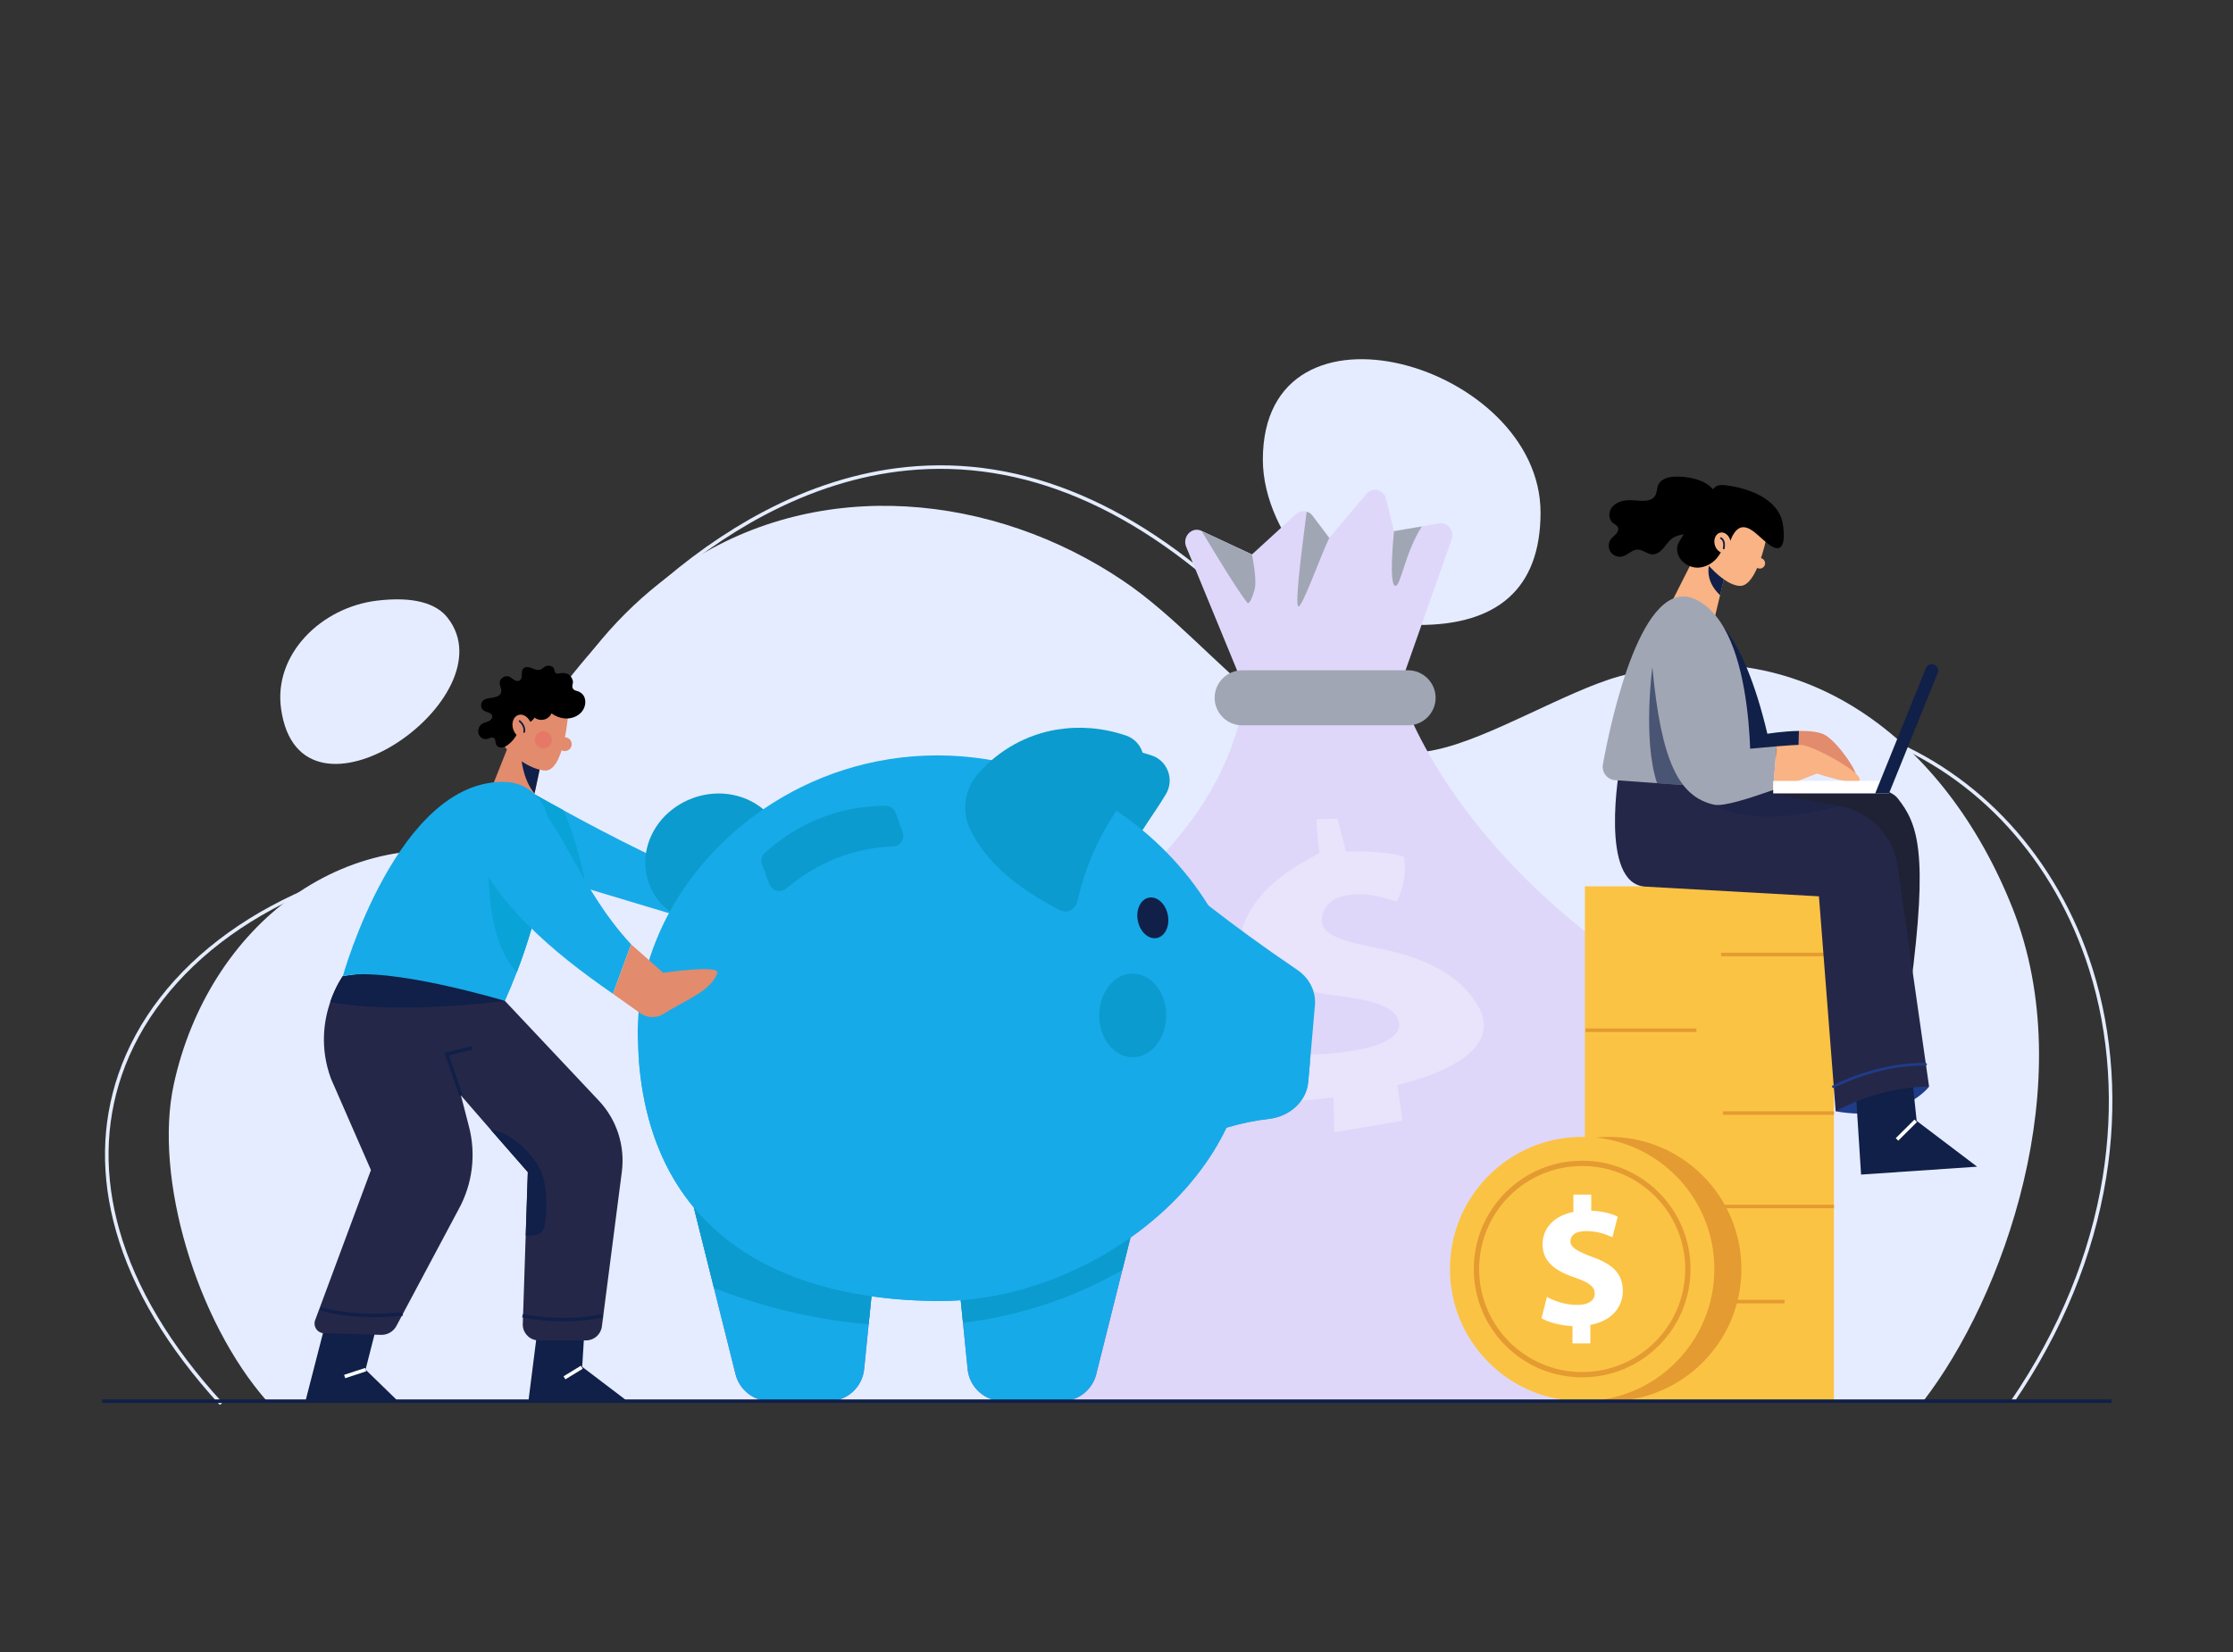<?xml version="1.0" encoding="UTF-8"?> <!-- Generator: Adobe Illustrator 19.0.0, SVG Export Plug-In . SVG Version: 6.00 Build 0) --> <svg xmlns="http://www.w3.org/2000/svg" xmlns:xlink="http://www.w3.org/1999/xlink" version="1.1" x="0px" y="0px" viewBox="0 0 1000 740" style="enable-background:new 0 0 1000 740;" xml:space="preserve"><rect x="0" y="0" width="1000" height="740" fill="#333333" stroke="none"/> <g id="BACKGROUND"> </g> <g id="OBJECTS"> <g> <g> <path style="fill:#E5ECFF;" d="M98.46,629.36c-23.43-25.55-39.08-51.75-46.5-77.9c-6.91-24.34-6.57-47.96,1.02-70.2 c8.3-24.34,25.31-46.28,49.2-63.44c23.81-17.11,54.06-29.21,87.5-34.99l0.27,1.56c-33.2,5.74-63.23,17.75-86.84,34.72 c-23.62,16.97-40.44,38.65-48.63,62.67c-7.48,21.93-7.81,45.24-0.99,69.26c7.35,25.9,22.88,51.9,46.14,77.26L98.46,629.36z"></path> <path style="fill:#E5ECFF;" d="M249.62,313.71l-1.31-0.88c0.16-0.24,16.18-23.81,43.45-48.23 c16.03-14.35,32.75-26.18,49.71-35.17c21.22-11.25,42.87-18.05,64.35-20.22c52.51-5.31,104.3,16.71,153.95,65.44l-1.11,1.13 c-49.3-48.39-100.67-70.26-152.68-65c-21.27,2.15-42.72,8.89-63.75,20.04c-16.84,8.92-33.46,20.68-49.39,34.93 C265.7,290.03,249.77,313.47,249.62,313.71z"></path> <path style="fill:#E5ECFF;" d="M901.92,628.22l-1.3-0.89c21.56-31.66,35.35-65.28,41-99.93c5.19-31.86,3.1-64.04-6.05-93.07 c-15.43-48.95-49.89-86.73-94.56-103.66l0.56-1.48c45.12,17.1,79.93,55.24,95.51,104.66c9.22,29.26,11.33,61.7,6.11,93.8 C937.49,562.54,923.61,596.37,901.92,628.22z"></path> <path style="fill:#E5ECFF;" d="M901.26,406.76c-29.76-74.98-94.46-126.51-176.15-103.78c-23.66,6.58-57.96,27.79-82,32.84 c-64.51,13.54-94.58-44.94-140.19-75.7c-57.8-38.98-135.47-47.11-195.39-7.69c-22.75,14.96-41.89,35.37-55.68,58.83 c-3.5,5.96-32.27,71.82-23.39,74.4c-73.14-21.25-135.33,29.6-150.64,100.09c-9.06,41.7,10.17,105.99,41.74,141.91h741.71 C897.05,581.47,932.15,484.58,901.26,406.76z"></path> <path style="fill:#E5ECFF;" d="M689.9,229.61c0,34.54-19.88,50.34-54.42,50.34c-34.54,0-69.94-39.49-69.94-74.02 C565.53,126.66,689.9,163.22,689.9,229.61z"></path> <path style="fill:#E5ECFF;" d="M200.36,276.61c28.54,35.92-66.01,101.52-74.49,40.87c-3.43-24.51,18.08-45.39,42.81-48.41 C185.36,267.03,195.39,270.36,200.36,276.61z"></path> </g> <g> <path style="fill:#DFD7F9;" d="M727.95,627.41H474.43c0,0-66.48-50.42-58.55-112.7c2.07-16.4,9.3-33.61,24.26-50.96 c50.71-58.76,98.05-81.18,114.49-138.89c1.1-3.92,2.08-8,2.9-12.27l1.5-0.05l66.76-1.96l1.59-0.05c0,0,1.55,5.29,5.75,14.18 c7.61,16.12,23.89,44.12,55.28,73.98c12.41,11.79,27.18,23.87,44.71,35.61C806.33,483.36,813.32,609.62,727.95,627.41z"></path> <path style="fill:#DFD7F9;" d="M650.07,241.74l-25.31,71.77l-65.04,0.71l-28.51-69.26c-1.88-4.56,2.53-9.2,6.84-7.18 c0,0,0,0,0.02,0.02l22.59,10.56l0.85-0.77l18.87-17.27c1.37-1.26,3.17-1.61,4.78-1.12c1.01,0.28,1.93,0.92,2.64,1.83l7.48,9.93 l0.11-0.14c0,0,0.02,0,0.02-0.02l16.5-19.58c2.75-3.27,7.81-1.97,8.86,2.27l3.52,14.46l20.11-3.52c0.32-0.06,0.62-0.08,0.93-0.08 C648.78,234.38,651.35,238.11,650.07,241.74z"></path> <path style="fill:#A1A6B5;" d="M556.28,324.91h74.3c6.78,0,12.33-5.55,12.33-12.33v0c0-6.78-5.55-12.33-12.33-12.33h-74.3 c-6.78,0-12.33,5.55-12.33,12.33v0C543.95,319.37,549.5,324.91,556.28,324.91z"></path> <path style="opacity:0.3;fill:#FFFFFF;" d="M597.47,507.24c-0.05-5.16-0.16-10.39-0.31-15.66c-19.91,2.59-39.29,2.58-49.82,0.31 c4.19-7.55,8.22-15,12.03-22.38c10.49,2.61,26.59,3.97,44.09,1.55c15.37-2.13,24.7-7.03,22.91-13.56 c-1.63-6.24-10.31-9.27-27.41-11.45c-25.88-2.93-49.43-16.25-41.29-33.76c6.84-15.78,22.98-24.83,33.26-30.19 c-0.75-5.07-1.2-10.14-1.36-15.18c3.27-0.07,6.42-0.13,9.43-0.18c1.27,4.9,2.54,9.82,3.82,14.75c6.37-0.59,20.86,0.25,25.91,2.35 c1.17,6.58,0.06,13.27-3.21,20.08c-4.61-1.33-11.98-4.35-21.62-3c-8.75,1.22-11.97,6.47-11.94,11.31 c0.11,5.69,5.99,8.59,22.91,12.06c23.35,4.37,38.87,12.19,47.04,26.33c8.32,13.93-2.87,27.18-36.15,35.45 c0.89,5.41,1.68,10.73,2.32,15.95C617.95,503.72,607.75,505.46,597.47,507.24z"></path> <path style="fill:#FF9064;" d="M558.98,263.42c0.27,0.41,0.35,0.6,0.19,0.52C559.06,263.89,559,263.7,558.98,263.42z"></path> <path style="fill:#A1A6B5;" d="M558.56,269.95c-5.86-7.35-20.02-31.59-20.5-32.15l22.59,10.56c0,0,2.25,10.54,1.33,15.14 C561.63,265.24,559.67,271.33,558.56,269.95z"></path> <path style="fill:#DFD7F9;" d="M727.95,627.41H474.43c0,0-66.48-50.42-58.55-112.7c26.92,36.33,89.53,89.46,219.8,72.73 c-1.48-5.59-2.26-11.56-2.26-17.81c0-19.34,11.27-35.33,25.32-47.09c11.68-9.77,28.57-20.89,28.75-37.95 c0.02-0.16,0.82-73.79,0.93-85.9c12.41,11.79,27.18,23.87,44.71,35.61C806.33,483.36,813.32,609.62,727.95,627.41z"></path> <path style="fill:#A1A6B5;" d="M595.39,240.81c-3.79,7.48-12.69,32.89-14.07,30.72c-1.59-2.57,3.02-35.39,3.84-42.33 c1.01,0.28,1.93,0.92,2.64,1.83l7.48,9.93L595.39,240.81z"></path> <path style="fill:#A1A6B5;" d="M636.71,235.87c-7.32,11.43-9.3,25.88-11.58,26.52c-3.55,0.98-0.85-24.44-0.85-24.44 S635.16,236.03,636.71,235.87z"></path> </g> <g> <g> <rect x="709.76" y="397.02" style="fill:#FBC343;" width="111.52" height="230.63"></rect> <rect x="770.76" y="426.76" style="fill:#E49B31;" width="49.73" height="1.58"></rect> <rect x="771.55" y="497.8" style="fill:#E49B31;" width="49.73" height="1.58"></rect> <rect x="737.61" y="539.64" style="fill:#E49B31;" width="83.67" height="1.58"></rect> <rect x="709.98" y="460.7" style="fill:#E49B31;" width="49.73" height="1.58"></rect> <rect x="709.98" y="582.26" style="fill:#E49B31;" width="89.19" height="1.58"></rect> </g> <g> <circle style="fill:#E49B31;" cx="720.64" cy="568.45" r="59.2"></circle> <g> <circle style="fill:#FBC343;" cx="708.54" cy="568.45" r="59.2"></circle> <path style="fill:#E49B31;" d="M708.54,522.3c25.49,0,46.15,20.66,46.15,46.15s-20.66,46.15-46.15,46.15 s-46.15-20.66-46.15-46.15S683.05,522.3,708.54,522.3 M708.54,519.93c-12.96,0-25.14,5.05-34.31,14.21 s-14.21,21.35-14.21,34.31s5.05,25.14,14.21,34.31c9.16,9.16,21.35,14.21,34.31,14.21s25.14-5.05,34.31-14.21 c9.16-9.16,14.21-21.35,14.21-34.31s-5.05-25.14-14.21-34.31C733.68,524.98,721.5,519.93,708.54,519.93L708.54,519.93z"></path> <g> <path style="fill:#FFFFFF;" d="M704.21,601.78v-7.76c-5.47-0.25-10.78-1.72-13.89-3.51l2.45-9.56 c3.43,1.88,8.25,3.59,13.56,3.59c4.66,0,7.84-1.8,7.84-5.06c0-3.11-2.61-5.07-8.66-7.11c-8.74-2.94-14.71-7.03-14.71-14.95 c0-7.19,5.07-12.83,13.81-14.54v-7.76h8v7.19c5.47,0.25,9.15,1.38,11.85,2.69l-2.37,9.23c-2.12-0.9-5.88-2.78-11.77-2.78 c-5.31,0-7.03,2.29-7.03,4.58c0,2.69,2.86,4.41,9.81,7.02c9.72,3.43,13.64,7.92,13.64,15.28c0,7.27-5.15,13.48-14.54,15.11 v8.33H704.21z"></path> </g> </g> </g> </g> <g> <path style="fill:#17AAE8;" d="M320.08,394.92l-7.14,18.15l-50.39-15.14l-40.13-12.06l11.56-33.18c0,0,7.48,4.33,18.34,10.26 C272.03,373.73,302.81,389.8,320.08,394.92z"></path> <path style="fill:#09A3D8;" d="M262.56,397.93l-40.13-12.06l11.56-33.18c0,0,7.48,4.33,18.34,10.26 C255.53,370.26,259.86,382.21,262.56,397.93z"></path> </g> <g> <g> <path style="fill:#1F2135;" d="M768.39,357.3c0,0,71.12-12.86,81.49,0.34c8.93,11.36,13.79,23.94,5.68,85.2 C836.87,396.1,807.1,368.84,768.39,357.3z"></path> <path style="fill:#1F3C88;" d="M863.9,486.75c0,0-12.1,16.31-41.83,11.05l13.42-22.1L863.9,486.75z"></path> <polygon style="fill:#102048;" points="830.51,480.3 833.44,526.14 885.41,522.6 858.34,502.09 855.73,477.25 "></polygon> <path style="fill:#252749;" d="M863.9,486.75c-23.29,0-41.83,11.05-41.83,11.05l-7.5-96.3c0,0-56.83-3.16-77.75-4.34 c-20.92-1.18-11.45-53.67-11.45-53.67l38.01,6.68l20.4,3.58l40.16,7.33c13.48,2.46,23.9,13.28,25.84,26.85L863.9,486.75z"></path> <path style="opacity:0.3;fill:#102048;" d="M823.95,361.07c-52.17,14.29-66.6-7.99-66.6-7.99l6.05-2.92l20.4,3.58L823.95,361.07 z"></path> <path style="fill:#1F3C88;" d="M821.02,487.34c-0.21,0-0.42-0.11-0.52-0.31c-0.15-0.29-0.04-0.65,0.24-0.8 c0.2-0.11,20.13-10.59,41.6-10.07c0.33,0.01,0.59,0.28,0.58,0.61c-0.01,0.32-0.27,0.58-0.59,0.58c-0.01,0-0.01,0-0.01,0 c-21.16-0.53-40.82,9.82-41.02,9.93C821.21,487.32,821.11,487.34,821.02,487.34z"></path> <rect x="853.36" y="500.35" transform="matrix(0.705 0.709 -0.709 0.705 610.486 -456.286)" style="fill:#FFFFFF;" width="1.58" height="11.82"></rect> </g> <g> <polygon style="fill:#F9B384;" points="773.79,252.05 772.99,255.41 769.77,268.83 767.21,279.55 747.21,272.45 759.98,247.19 "></polygon> <path style="fill:#102048;" d="M772.99,255.41l-2.67,11.21c-7.44-6.9-4.79-14.16-4.79-14.16L772.99,255.41z"></path> <path style="fill:#F9B384;" d="M790.89,241.66c0,0-4.21,21.05-11.71,20.79c-7.5-0.26-16.44-11.97-16.44-11.97l6.18-17.63 l15.26,1.32L790.89,241.66z"></path> <circle style="fill:#F9B384;" cx="788.09" cy="252.32" r="2.37"></circle> <path d="M790.11,242.22c1.44,1.16,2.58,2.12,3.4,2.57c6.61,3.64,5.47-6.75,4.86-10.24c-1.95-11.23-15.52-15.93-25.3-17.15 c-1.15-0.14-2.34-0.24-3.47,0.04c-2.98,0.74-3.78,4.33-4.86,6.77c-1.83,4.15-6.78,2.93-10.22,4.58c-1.7,0.82-3.1,2.71-2.56,4.52 c0.42,1.39,1.84,2.22,2.23,3.59c0.7,2.48-2.34,5.05-2.93,7.44c-1.33,5.43,3.99,10.08,9.12,9.93c3.16-0.1,6.19-1.69,8.3-4.05 c1.42-1.59,2.42-3.5,3.05-5.52c0.63-2.01,2.33-0.31,3.12-2.39C779.44,230.35,786.03,238.93,790.11,242.22z"></path> <path d="M749.63,213.52c-2.73,0.18-5.8,1.08-6.97,3.56c-0.74,1.58-0.55,3.51-1.45,4.99c-1.56,2.56-5.24,2.43-8.23,2.15 c-2.19-0.2-4.42-0.31-6.55,0.23c-2.13,0.54-4.16,1.82-5.16,3.78c-0.99,1.96-0.69,4.63,1.02,6.01c0.76,0.61,1.77,0.99,2.2,1.86 c0.49,0.99,0.01,2.2-0.71,3.03c-0.72,0.83-1.67,1.46-2.34,2.33c-1.25,1.61-1.34,4.03-0.22,5.73c1.12,1.7,3.37,2.57,5.35,2.07 c2.42-0.62,4.25-3.03,6.75-3.08c2.35-0.04,4.29,2.05,6.63,2.14c2.02,0.08,3.78-1.35,5.08-2.89c1.3-1.55,2.4-3.33,4.08-4.44 c3.25-2.15,8.07-1.4,10.75-4.24c2.28-2.41,2.36-5.92,4.89-8.25c2.25-2.07,4.79-3.79,3.49-7.24 C765.88,214.95,755.38,213.14,749.63,213.52z"></path> <ellipse transform="matrix(0.975 -0.221 0.221 0.975 -34.65 176.56)" style="fill:#F9B384;" cx="771.62" cy="243.11" rx="3.62" ry="4.6"></ellipse> <path style="fill:#102048;" d="M771.95,246.07c-0.02,0-0.05,0-0.07-0.01c-0.21-0.04-0.36-0.24-0.32-0.46 c0.26-1.47,0.29-3.4-1.06-4.2c-0.19-0.11-0.25-0.35-0.14-0.54c0.11-0.19,0.35-0.25,0.54-0.14c1.38,0.82,1.88,2.55,1.44,5.01 C772.3,245.94,772.13,246.07,771.95,246.07z"></path> </g> <g> <g> <path style="fill:#E28B6D;" d="M817.73,329.48c-2.55-1.68-7.34-2.12-12.12-2.07l-0.25,11.03l7.24-0.87 c0,0,16.97,10.66,18.35,9.87C832.33,346.64,824.04,333.62,817.73,329.48z"></path> <path style="fill:#102048;" d="M791.48,328.69c-11.25-47.56-25.65-53.08-25.65-53.08l9.08,66.5l30.45-3.67l0.25-11.03 C798.55,327.5,791.48,328.69,791.48,328.69z"></path> </g> <path style="fill:#A1A6B5;" d="M783.78,353.75L761,352.14l-18.93-1.33l-18.74-1.33c-3.58-0.25-6.16-3.57-5.51-7.1 c3.88-21.17,17.71-85.11,41.49-73.88C787.73,281.92,783.78,353.75,783.78,353.75z"></path> <path style="opacity:0.6;fill:#102048;" d="M768.58,348.62l-7.58,3.52l-18.93-1.33c-6.49-19.56-2.1-51.92-2.1-51.92 L768.58,348.62z"></path> <g> <path style="fill:#A1A6B5;" d="M771.29,336.51l-9.6-42.36l-21.71,4.74c3.95,42.23,11.84,58.02,27.63,61.57 c4.19,0.94,15.9-2.88,26.43-6.57l1.56-19.57C785.15,335.18,771.29,336.51,771.29,336.51z"></path> <path style="fill:#F9B384;" d="M806.28,333.62c-1.6,0-5.77,0.3-10.69,0.7l-1.56,19.57c10.36-3.62,19.61-7.38,19.61-7.38 s18.94,6.31,19.21,2.63C833.12,345.46,811.28,333.62,806.28,333.62z"></path> </g> <g> <rect x="794.09" y="349.8" style="fill:#FFFFFF;" width="51.86" height="5.6"></rect> <path style="fill:#102048;" d="M845.95,355.4h-6.18l22.69-56.09c0.44-1.08,1.49-1.79,2.66-1.79l0,0c2.03,0,3.42,2.06,2.66,3.94 L845.95,355.4z"></path> </g> </g> </g> <g> <g> <path style="fill:#0B9BCE;" d="M339.31,407.47c-2.72,2.07-5.83,3.77-9.25,4.99c-16.43,5.83-34.12-1.78-39.51-16.99 c-3.99-11.29-0.08-23.6,8.94-31.57c3.13-2.76,6.85-5,11.08-6.5c16.43-5.83,34.13,1.78,39.51,16.99 C354.34,386.41,349.62,399.61,339.31,407.47z"></path> <path style="opacity:0.4;fill:#0B9BCE;" d="M339.31,407.47c-2.72,2.07-5.83,3.77-9.25,4.99c-16.43,5.83-34.12-1.78-39.51-16.99 c-3.99-11.29-0.08-23.6,8.94-31.57C299.13,377.55,303.98,400.79,339.31,407.47z"></path> </g> <g> <path style="fill:#0B9BCE;" d="M522.19,355.62c-6.08,10.36-15.17,21.07-22.13,37.93c-2.36,5.7-4.46,12.11-6.14,19.45 c-0.78,3.42-4.57,5.18-7.7,3.59c-19.27-9.85-33.29-21.72-40.22-36.3c-3.9-8.18-2.36-17.91,3.61-24.74 c9.44-10.81,21.91-17.56,35.41-19.79c9.97-1.66,20.52-0.83,30.84,2.68C522.91,340.84,525.96,349.21,522.19,355.62z"></path> </g> <g> <path style="fill:#17AAE8;" d="M558.7,464.76c0,10.17-1.75,20.03-4.96,29.44c-1.28,3.71-2.78,7.36-4.48,10.92 c-6.93,14.49-17.29,27.63-29.85,38.82c-4.17,3.69-8.57,7.2-13.17,10.45c-22.46,15.91-49.57,26.13-75.98,28.04 c-2.98,0.22-5.95,0.33-8.9,0.33c-10.73,0-21.14-0.68-31.08-2.1c-32.9-4.66-60.83-17.3-79.55-39.77 c-11.24-13.48-19.15-30.5-22.83-51.43c-0.82-4.75-1.45-9.72-1.83-14.9c-0.25-3.19-0.41-6.46-0.47-9.8 c-0.38-19.75,4.85-39.1,14.38-56.5c9.82-17.89,24.22-33.7,41.82-45.75c21.91-15,48.8-24.14,77.99-24.14 c7.53,0,14.95,0.62,22.2,1.78c20.85,3.33,40.29,11.24,57.07,22.39c17.24,11.41,31.68,26.24,42.04,43 C552.27,423.62,558.7,443.97,558.7,464.76z"></path> <path style="fill:#17AAE8;" d="M588.87,450.27l-2.16,24.72l-0.84,9.61c-0.74,8.54-8.05,15.47-17.54,16.58 c-6.54,0.74-12.87,2.1-19.07,3.95c-11.08,3.24-21.71,7.97-32.14,13.39l1.55-7.83l21.09-106.18c0.44,0.35,0.88,0.69,1.33,1.04 c11.48,8.92,24.42,18.44,39.8,28.84C586.39,438.11,589.4,444.11,588.87,450.27z"></path> </g> <ellipse transform="matrix(0.981 -0.195 0.195 0.981 -70.191 108.346)" style="fill:#102048;" cx="516.07" cy="411.24" rx="6.84" ry="9.21"></ellipse> <g> <path style="fill:#0B9BCE;" d="M398.05,373.61c-18.36,0.71-34.17,7.42-47.96,18.86c-2.52,2.09-6.32,1.17-7.51-1.87l-1.3-3.33 c-0.71-1.81-0.26-3.9,1.19-5.2c14.81-13.33,32.56-20.88,54-21.15c2-0.02,3.81,1.16,4.54,3.02l1.25,3.21 C403.45,370.18,401.3,373.48,398.05,373.61z"></path> <path style="fill:#0B9BCE;" d="M400.03,379.13c-18.36,0.71-34.17,7.42-47.96,18.86c-2.52,2.09-6.32,1.17-7.51-1.87l-1.3-3.33 c-0.71-1.81-0.26-3.9,1.19-5.2c14.81-13.33,32.56-20.88,54-21.15c2-0.02,3.81,1.16,4.54,3.02l1.25,3.21 C405.42,375.7,403.27,379.01,400.03,379.13z"></path> </g> <g> <path style="fill:#7D69ED;" d="M391.88,564.5l-1.61,16.17L387,613.28c-0.82,8.15-7.69,14.37-15.88,14.37h-26.24 c-7.32,0-13.72-4.99-15.49-12.09l-18.68-74.66l-0.93-3.76L391.88,564.5z"></path> <path style="fill:#7D69ED;" d="M510.55,537.14l-4.31,17.25l-15.3,61.16c-1.78,7.1-8.16,12.09-15.49,12.09h-26.24 c-8.21,0-15.08-6.22-15.88-14.37l-3.08-30.85l-1.8-17.93L510.55,537.14z"></path> <path style="fill:#17AAE8;" d="M586.7,474.99l-0.84,9.61c-0.74,8.54-8.05,15.47-17.54,16.58c-6.54,0.74-12.87,2.1-19.07,3.95 c-6.93,14.49-17.29,27.63-29.85,38.82c-4.17,3.69-8.57,7.2-13.17,10.45l-3.62,14.48l-11.68,46.68 c-1.78,7.1-8.16,12.09-15.49,12.09h-26.24c-8.21,0-15.08-6.22-15.88-14.37l-2.07-20.78l-1.01-10.07 c-2.98,0.22-5.95,0.33-8.9,0.33c-10.73,0-21.14-0.68-31.08-2.1l-1.26,12.55l-2,20.06c-0.82,8.15-7.69,14.37-15.88,14.37h-26.24 c-7.32,0-13.72-4.99-15.49-12.09l-9.65-38.58l-9.03-36.07c-0.71-0.85-1.39-1.71-2.07-2.57c-0.57-0.73-1.14-1.47-1.67-2.23 c-0.19-0.24-0.36-0.47-0.52-0.73c-0.55-0.74-1.07-1.5-1.58-2.26c-0.09-0.13-0.17-0.24-0.25-0.36c-0.57-0.87-1.14-1.74-1.69-2.64 c-0.55-0.87-1.07-1.74-1.59-2.64c-0.08-0.14-0.17-0.28-0.25-0.44c-0.54-0.93-1.06-1.86-1.56-2.83 c-0.58-1.11-1.17-2.23-1.72-3.38c-0.44-0.92-0.88-1.85-1.31-2.78c0-0.03-0.02-0.05-0.03-0.08c-0.43-0.96-0.84-1.93-1.23-2.9 c-0.58-1.37-1.14-2.78-1.64-4.2c-0.28-0.77-0.57-1.55-0.84-2.34c-0.36-1.03-0.69-2.07-1.01-3.13c-0.19-0.55-0.36-1.12-0.52-1.69 c-0.54-1.78-1.03-3.6-1.47-5.46c-0.14-0.52-0.27-1.04-0.38-1.56c-0.3-1.25-0.57-2.51-0.82-3.79c-0.21-1.01-0.41-2.04-0.6-3.08 c-0.02-0.13-0.05-0.24-0.06-0.36c-0.82-4.75-1.45-9.72-1.83-14.9c34.19,35.05,122.85,105.5,232.6,36.12 c6.77-4.26,13.62-9.08,20.55-14.46c0,0,6.25-0.16,14.52-2.02C564.41,491.77,578.43,486.5,586.7,474.99z"></path> <path style="fill:#0B9BCE;" d="M390.27,580.67l-1.26,12.55c-29.27-2.4-53.83-10.17-69.26-16.24l-9.03-36.07 C329.44,563.36,357.37,576.01,390.27,580.67z"></path> <path style="fill:#0B9BCE;" d="M506.24,554.4l-3.62,14.48c-24.07,13.81-48.37,20.85-71.36,23.63l-1.01-10.07 C456.67,580.52,483.77,570.31,506.24,554.4z"></path> </g> <g> <path style="fill:#0B9BCE;" d="M510.61,346.67c-6.08,10.36-15.17,21.07-22.13,37.93c-2.36,5.7-4.46,12.11-6.14,19.45 c-0.78,3.42-4.57,5.18-7.7,3.59c-19.27-9.85-33.29-21.72-40.22-36.3c-3.9-8.18-2.36-17.91,3.61-24.74 c9.44-10.81,21.91-17.56,35.41-19.79c9.97-1.66,20.52-0.83,30.84,2.68C511.33,331.89,514.38,340.26,510.61,346.67z"></path> <path style="opacity:0.4;fill:#0B9BCE;" d="M488.48,384.6c-2.36,5.7-4.46,12.11-6.14,19.45c-0.78,3.42-4.57,5.18-7.7,3.59 c-19.27-9.85-33.29-21.72-40.22-36.3c-3.9-8.18-2.36-17.91,3.61-24.74c9.44-10.81,21.91-17.56,35.41-19.79 c-9.71,9.44-22.86,24.95-17.32,35.49C462.21,373.91,477.65,381.45,488.48,384.6z"></path> </g> <ellipse style="fill:#0B9BCE;" cx="507.25" cy="454.85" rx="15" ry="18.75"></ellipse> </g> <g> <g> <polygon style="fill:#102048;" points="240.99,593.3 236.64,627.64 280.45,627.25 260.72,612.26 261.9,593.3 "></polygon> <polygon style="fill:#102048;" points="147.45,586.21 136.79,627.64 177.84,627.25 163.7,613.51 169.9,589.19 "></polygon> <path style="fill:#252749;" d="M278.48,524.86l-8.94,69.34c-0.46,3.55-3.49,6.22-7.07,6.22h-21.25c-0.38,0-0.76-0.03-1.12-0.09 c-3.62-0.57-6.28-3.85-5.97-7.63l1.29-39.23l0.95-28.43c0,0-6.68-7.59-16.58-18.96c-3.99-4.59-8.54-9.8-13.37-15.38 c-10.74-12.36-21.55-26.44-28.13-39.37c-3.03-5.9-5.16-11.57-6.01-16.72c-0.17-1.06-0.3-2.1-0.36-3.11l17.16,0.71l2.29,0.09 l18.45,0.76l0.51,0.02l15.79,15.27L268.14,493C276.2,501.53,279.98,513.23,278.48,524.86z"></path> <path style="fill:#252749;" d="M205.36,541.74l-27.82,52.19c-1.36,2.54-4.03,4.1-6.9,4.01l-2.95-0.08l-22.62-0.66 c-0.14,0-0.28-0.02-0.43-0.03c-0.02,0-0.02,0-0.02,0c-2.72-0.35-4.48-3.17-3.49-5.81l24.99-67.24l-17.89-40.92 c-5.08-13.78-3.19-26-0.35-34.35c2.45-7.21,5.6-11.56,5.6-11.56l18.79-2.68l16.8-2.4l2.18-0.32l0.11,0.41l4.8,18.64l10.26,39.75 l3.6,13.94C213.27,517.14,211.6,530.42,205.36,541.74z"></path> <path style="fill:#102048;" d="M226.12,448.34c0,0-13.04,1.77-29.95,2.6c-5.64,0.25-11.71,0.43-17.87,0.38 c-10.42-0.06-21.11-0.73-30.41-2.48c2.45-7.21,5.6-11.56,5.6-11.56l18.79-2.68c-0.17-1.06-0.3-2.1-0.36-3.11l17.16,0.71 l2.18-0.32l0.11,0.41l18.45,0.76L226.12,448.34z"></path> <polygon style="fill:#102048;" points="205.69,490.95 199.04,471.58 211.33,468.62 211.7,470.15 201.1,472.71 207.18,490.44 "></polygon> <path style="fill:#102048;" d="M167.32,590.03c-15.25,0-23.53-2.93-23.96-3.09l0.54-1.48c0.13,0.05,13.17,4.64,36.36,2.32 l0.16,1.57C175.6,589.84,171.23,590.03,167.32,590.03z"></path> <path style="fill:#102048;" d="M252.43,591.89c-10.67,0-18.48-1.73-18.59-1.76l0.35-1.54c0.17,0.04,17.42,3.86,35.58,0 l0.33,1.54C263.9,591.45,257.8,591.89,252.43,591.89z"></path> <rect x="158.21" y="610.1" transform="matrix(0.312 0.95 -0.95 0.312 693.746 272.11)" style="fill:#FFFFFF;" width="1.58" height="9.9"></rect> <rect x="256.05" y="610.08" transform="matrix(0.521 0.854 -0.854 0.521 647.744 75.253)" style="fill:#FFFFFF;" width="1.58" height="9.09"></rect> <path style="fill:#102048;" d="M235.43,553.47l0.95-28.43c0,0-6.68-7.59-16.58-18.96c6.46,0.58,16.01,7.01,21.71,16.99 c4.71,8.24,3.16,25.26,1.81,27.76C242.09,553.1,239.02,553.8,235.43,553.47z"></path> </g> <g> <polygon style="fill:#E28B6D;" points="243.35,336.78 242.88,339.03 239.39,355.45 236.83,367.56 217.51,359.67 230.93,325.92 "></polygon> <path style="fill:#102048;" d="M242.88,339.03l-3.49,16.42c-5.53-6.49-6.03-16.83-6.03-16.83L242.88,339.03z"></path> <path style="fill:#E28B6D;" d="M254.47,319.52c0,0-1.81,26.66-10.78,25.63c-8.96-1.03-17.42-10.27-17.42-10.27 c-1.33-6.94,0.05-14.36,3.08-22.06l19.61,0.44L254.47,319.52z"></path> <path d="M239.38,321.43c1.17,0.92,2.8,1.26,4.27,0.89c1.47-0.37,2.75-1.43,3.34-2.78c1.96,1.42,4.37,2.32,6.83,2.3 c2.46-0.02,4.96-1.02,6.57-2.85c1.61-1.83,2.21-4.49,1.32-6.7c-0.41-1.02-1.19-1.78-2.15-2.33c-1.02-0.59-2.39-0.45-3.03-1.58 c-0.64-1.13,0.28-2.22,0-3.39c-0.24-1-0.74-1.92-1.54-2.61c-1.01-0.87-2.35-1-3.65-0.88c-0.69,0.06-1.74,0.46-2.38,0.06 c-0.85-0.54-0.5-1.92-1.3-2.64c-0.9-0.81-2.35-0.98-3.44-0.41c-0.78,0.41-1.36,1.13-2.18,1.44c-1.27,0.48-2.65-0.17-3.9-0.67 s-2.89-0.78-3.81,0.21c-0.68,0.73-0.63,1.82-0.63,2.79c0,0.98-0.19,2.12-1.08,2.59c-0.78,0.41-1.75,0.1-2.48-0.37 c-0.73-0.47-1.36-1.11-2.18-1.42c-1.81-0.69-4.13,0.8-4.19,2.69c-0.05,1.5,1.08,2.95,0.65,4.4c-0.44,1.48-2.23,2.11-3.8,2.33 c-1.57,0.22-3.32,0.34-4.41,1.46c-1.2,1.23-0.95,3.47,0.49,4.39c0.65,0.41,1.43,0.56,2.15,0.85c0.72,0.28,1.44,0.78,1.6,1.51 c0.21,0.96-0.63,1.87-1.54,2.31c-0.92,0.44-1.96,0.59-2.84,1.09c-2.06,1.16-2.57,4.24-0.99,5.93c0.8,0.85,1.84,1.17,3.01,0.99 c0.84-0.13,1.75-0.85,2.62-0.66c1.58,0.35,0.89,2.45,1.65,3.46c0.74,0.97,1.82,1.23,2.98,0.91c1-0.27,1.88-0.87,2.67-1.53 c2.41-2.03,4.12-4.79,4.9-7.77c0.17-0.67,0.12-1.29,0.84-1.51c0.57-0.18,1.5,0.11,2.15-0.03 C237.35,323.6,238.69,322.71,239.38,321.43z"></path> <circle style="fill:#E28B6D;" cx="252.94" cy="333.35" r="3.08"></circle> <g> <ellipse transform="matrix(0.951 -0.308 0.308 0.951 -88.861 87.783)" style="fill:#E28B6D;" cx="233.83" cy="325.57" rx="4.17" ry="5.37"></ellipse> <path style="fill:#102048;" d="M234.73,328.26c-0.04,0-0.07,0-0.11-0.01c-0.21-0.06-0.33-0.28-0.27-0.48 c0.03-0.1,0.58-2.32-1.9-4.48c-0.16-0.14-0.18-0.39-0.04-0.56c0.14-0.16,0.39-0.18,0.56-0.04c2.88,2.5,2.18,5.17,2.15,5.29 C235.06,328.15,234.9,328.26,234.73,328.26z"></path> </g> <circle style="opacity:0.4;fill:#EB5D60;" cx="243.35" cy="331.38" r="3.82"></circle> </g> <g> <path style="fill:#17AAE8;" d="M245.7,370.99c-0.3,8.67-1.53,20.65-5.11,35.39c-2.12,8.78-5.07,18.52-9.14,29.13 c-1.59,4.15-3.36,8.43-5.32,12.83c0,0-52.62-15.79-72.62-11.05c0,0,24.69-88.72,72.95-87.03 C237.46,350.65,246.06,359.98,245.7,370.99z"></path> <path style="fill:#09A3D8;" d="M240.58,406.38c-2.12,8.78-5.07,18.52-9.14,29.13c-15.69-16.53-12.42-54.53-12.42-54.53 L240.58,406.38z"></path> <g> <path style="fill:#17AAE8;" d="M234.8,353.62l-25.26,22.36c12.3,28.63,37.01,49.87,64.95,69.19l8.14-22.17 C259.08,397.5,252.96,370.32,234.8,353.62z"></path> <path style="fill:#E28B6D;" d="M297.01,435.75l-14.37-12.74l-8.14,22.17l12.22,8.67c3.18,2.25,7.41,2.34,10.66,0.19 c8.46-5.58,21.09-9.91,23.85-18.2C322.51,432.02,297.01,435.75,297.01,435.75z"></path> </g> </g> </g> <rect x="45.76" y="626.86" style="fill:#102048;" width="899.84" height="1.58"></rect> </g> </g> </svg> 